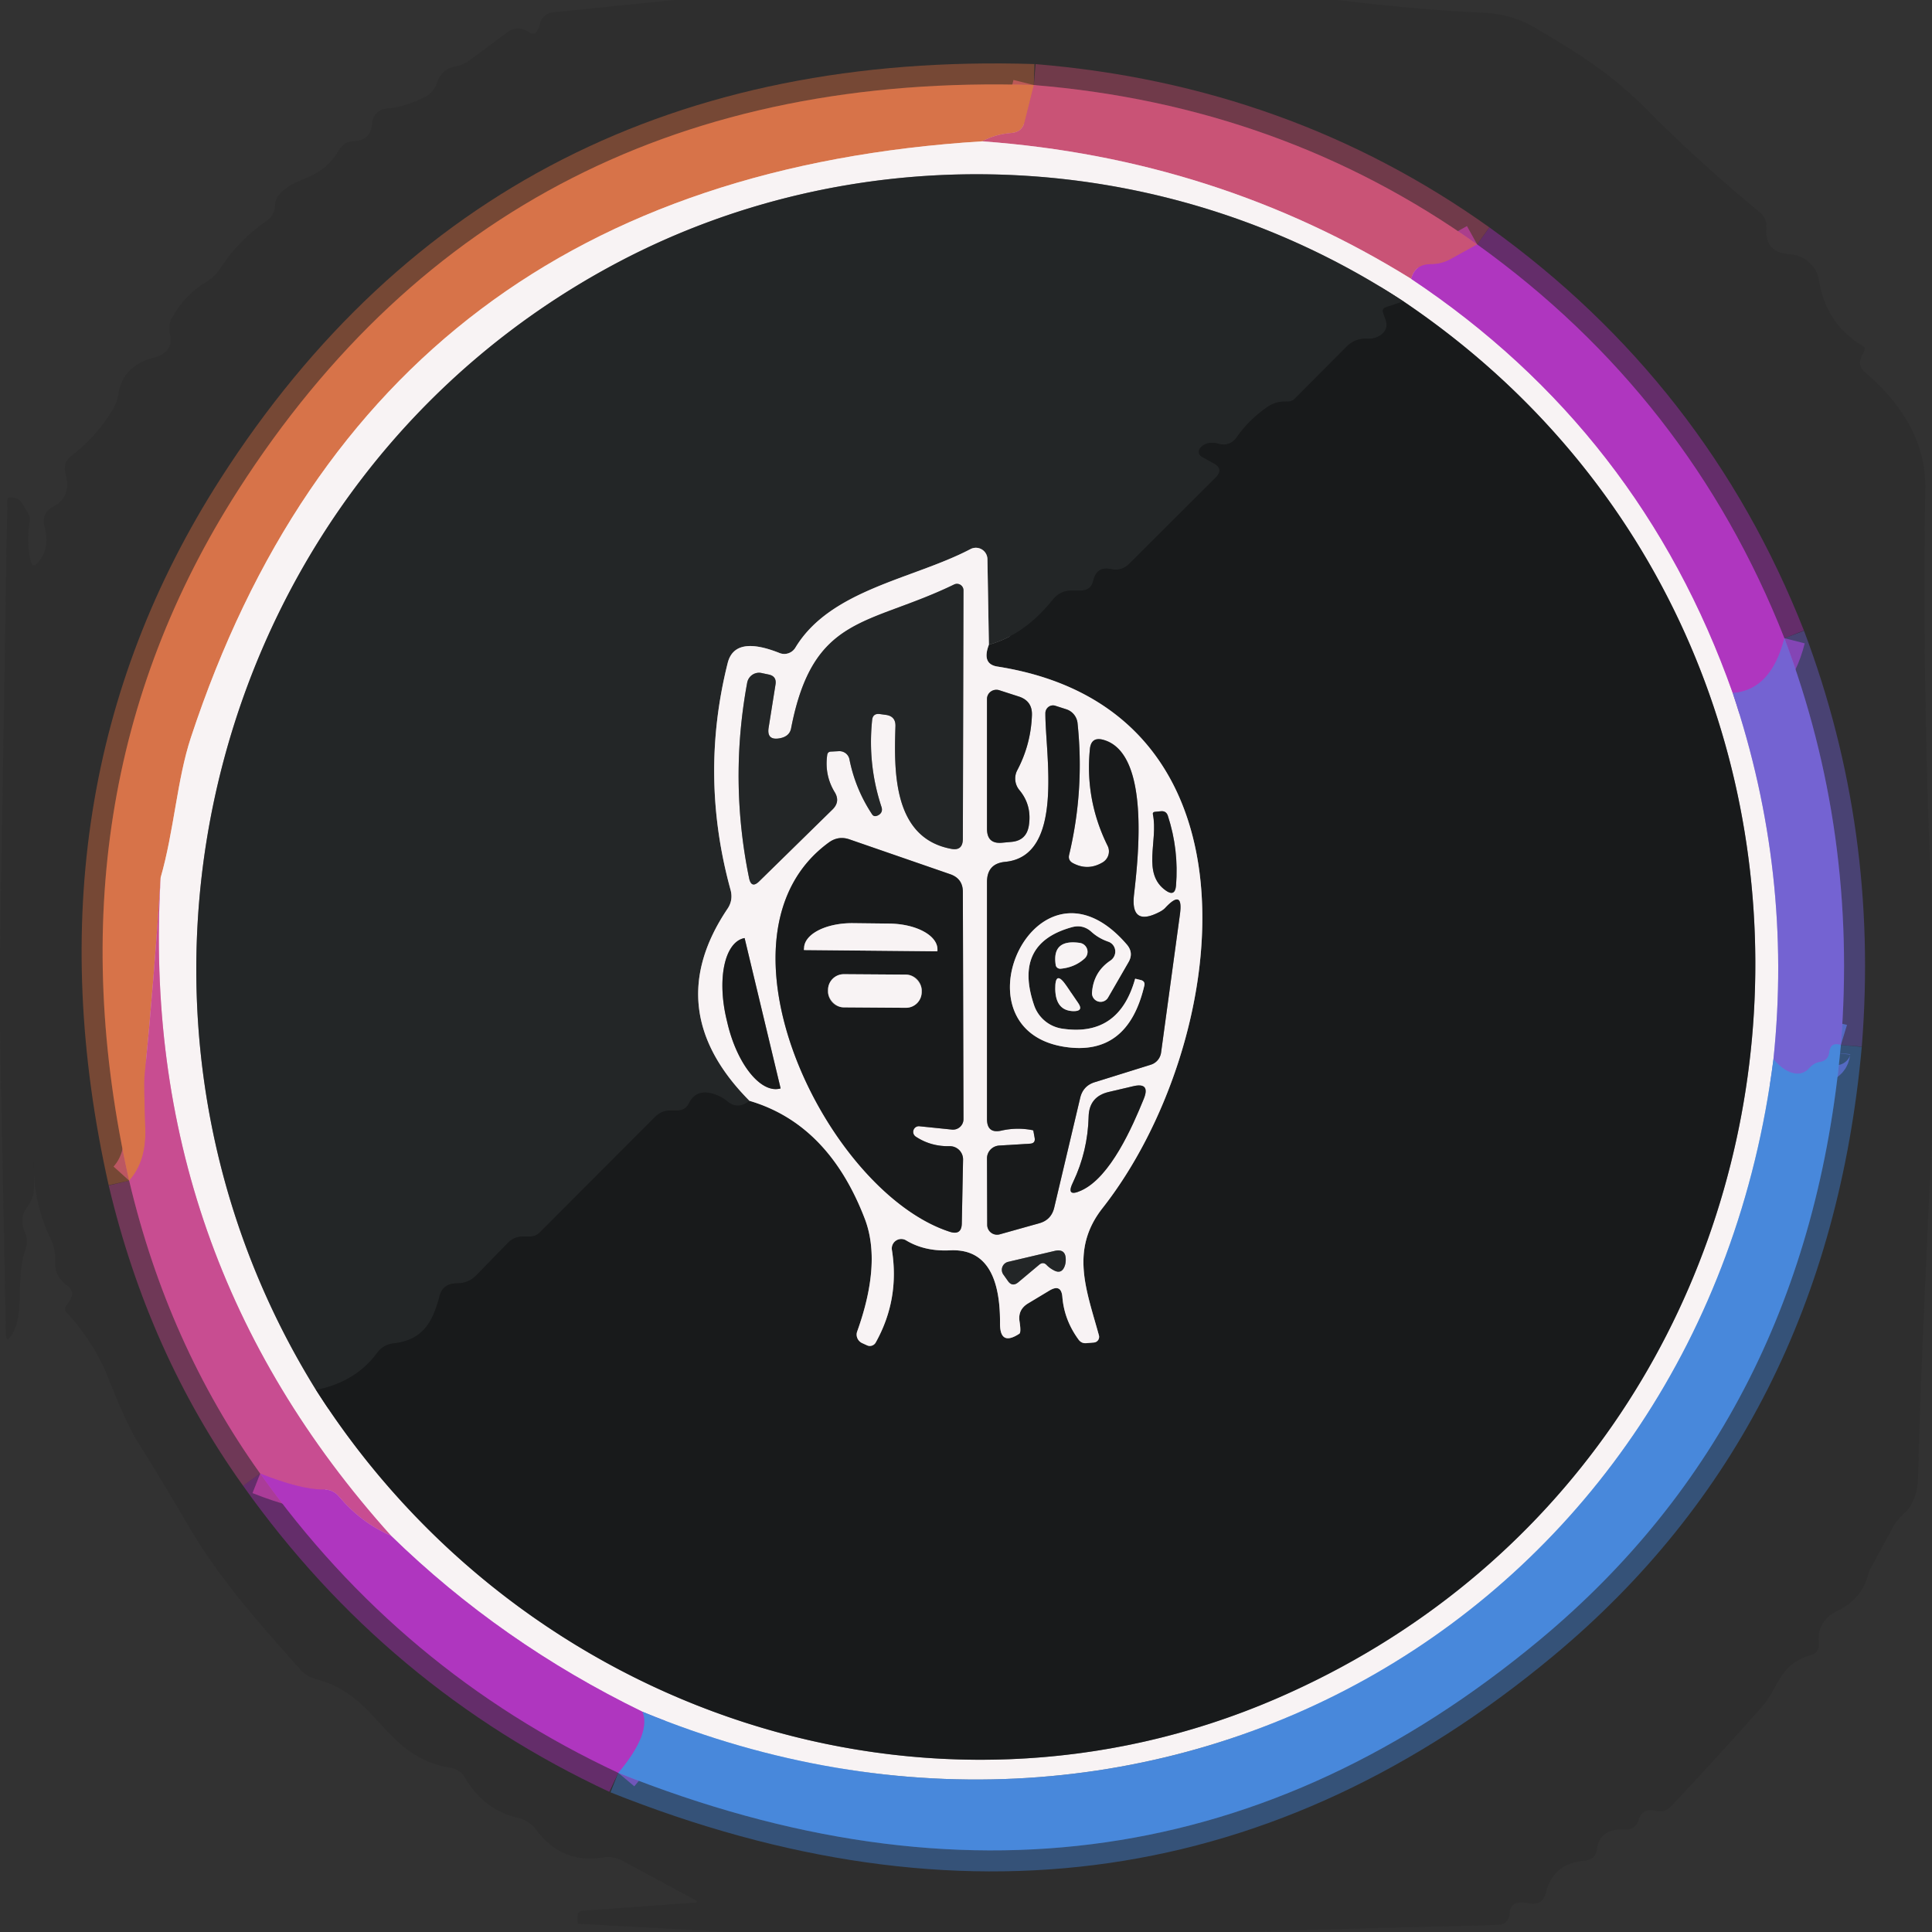 <?xml version="1.0" encoding="UTF-8" standalone="no"?>
<!DOCTYPE svg PUBLIC "-//W3C//DTD SVG 1.1//EN" "http://www.w3.org/Graphics/SVG/1.1/DTD/svg11.dtd">
<svg xmlns="http://www.w3.org/2000/svg" version="1.1" viewBox="0.00 0.00 92.00 92.00">
<rect x="0.00" y="0.00" width="92.00" height="92.00" fill="#333333" stroke="none"/>
<g stroke-width="2.00" fill="none" stroke-linecap="butt">
<path stroke="#b74785" stroke-opacity="0.549" vector-effect="non-scaling-stroke" d="
  M 6.15 56.22
  Q 7.99 64.01 12.39 70.17"
/>
<path stroke="#a032ae" stroke-opacity="0.549" vector-effect="non-scaling-stroke" d="
  M 12.39 70.17
  Q 19.07 79.58 29.44 84.42"
/>
<path stroke="#427cc8" stroke-opacity="0.549" vector-effect="non-scaling-stroke" d="
  M 29.44 84.42
  Q 53.94 94.20 73.32 78.09
  Q 86.06 67.49 87.66 49.76"
/>
<path stroke="#6a5bc0" stroke-opacity="0.549" vector-effect="non-scaling-stroke" d="
  M 87.66 49.76
  Q 88.47 39.65 84.97 30.39"
/>
<path stroke="#a032ae" stroke-opacity="0.549" vector-effect="non-scaling-stroke" d="
  M 84.97 30.39
  Q 80.44 18.89 70.34 11.64"
/>
<path stroke="#b84c6c" stroke-opacity="0.549" vector-effect="non-scaling-stroke" d="
  M 70.34 11.64
  Q 61.05 5.02 49.23 4.05"
/>
<path stroke="#c46943" stroke-opacity="0.549" vector-effect="non-scaling-stroke" d="
  M 49.23 4.05
  Q 24.21 3.26 11.34 23.34
  Q 2.03 37.87 6.15 56.22"
/>
<path stroke="#d06360" vector-effect="non-scaling-stroke" d="
  M 49.23 4.05
  L 48.79 5.81
  Q 48.67 6.29 48.17 6.33
  Q 47.39 6.39 46.77 6.73"
/>
<path stroke="#e8b39f" vector-effect="non-scaling-stroke" d="
  M 46.77 6.73
  Q 17.86 8.53 9.09 35.12
  C 8.43 37.12 8.29 39.56 7.65 41.79"
/>
<path stroke="#d0606d" vector-effect="non-scaling-stroke" d="
  M 7.65 41.79
  Q 7.35 46.53 6.88 51.28
  Q 6.85 51.66 6.92 53.75
  Q 6.97 55.31 6.15 56.22"
/>
<path stroke="#bc42a8" vector-effect="non-scaling-stroke" d="
  M 18.62 73.13
  Q 17.19 72.51 16.14 71.26
  Q 15.85 70.92 15.41 70.93
  Q 14.37 70.95 12.39 70.17"
/>
<path stroke="#d495da" vector-effect="non-scaling-stroke" d="
  M 67.20 13.28
  Q 78.11 20.55 82.51 33.00"
/>
<path stroke="#b6abe3" vector-effect="non-scaling-stroke" d="
  M 82.51 33.00
  Q 85.38 41.57 84.45 50.44"
/>
<path stroke="#a0bee8" vector-effect="non-scaling-stroke" d="
  M 84.45 50.44
  C 81.10 76.88 55.19 91.68 30.59 81.51"
/>
<path stroke="#d495da" vector-effect="non-scaling-stroke" d="
  M 30.59 81.51
  Q 23.85 78.23 18.62 73.13"
/>
<path stroke="#e0a0c3" vector-effect="non-scaling-stroke" d="
  M 18.62 73.13
  Q 6.59 59.75 7.65 41.79"
/>
<path stroke="#bc459b" vector-effect="non-scaling-stroke" d="
  M 70.34 11.64
  L 69.04 12.36
  Q 68.62 12.58 68.15 12.58
  Q 67.37 12.58 67.20 13.28"
/>
<path stroke="#e1a3b5" vector-effect="non-scaling-stroke" d="
  M 67.20 13.28
  Q 57.95 7.54 46.77 6.73"
/>
<path stroke="#5e76d7" vector-effect="non-scaling-stroke" d="
  M 87.66 49.76
  Q 87.17 49.61 87.11 50.10
  Q 87.07 50.50 86.67 50.57
  Q 86.38 50.61 86.15 50.87
  Q 85.88 51.17 85.49 51.12
  Q 84.97 51.05 84.45 50.44"
/>
<path stroke="#924dc9" vector-effect="non-scaling-stroke" d="
  M 84.97 30.39
  Q 84.34 32.87 82.51 33.00"
/>
<path stroke="#7c5fcd" vector-effect="non-scaling-stroke" d="
  M 29.44 84.42
  Q 31.01 82.55 30.59 81.51"
/>
<path stroke="#888788" vector-effect="non-scaling-stroke" d="
  M 15.05 66.19
  C 24.91 81.66 44.29 88.01 60.77 80.89
  C 88.27 69.00 91.67 31.10 66.83 14.35"
/>
<path stroke="#8e8d8e" vector-effect="non-scaling-stroke" d="
  M 66.83 14.35
  C 55.36 6.82 40.79 6.42 29.28 12.57
  C 10.02 22.86 3.55 47.66 15.05 66.19"
/>
<path stroke="#1e2021" vector-effect="non-scaling-stroke" d="
  M 66.83 14.35
  L 66.00 14.63
  Q 65.79 14.70 65.87 14.91
  L 65.98 15.23
  Q 66.13 15.65 65.79 15.92
  Q 65.50 16.15 65.11 16.13
  Q 64.53 16.10 64.12 16.51
  L 61.67 18.97
  Q 61.52 19.13 61.30 19.12
  Q 61.15 19.12 61.01 19.13
  Q 60.62 19.18 60.31 19.41
  Q 59.46 20.01 58.90 20.81
  Q 58.57 21.28 58.02 21.13
  Q 57.45 20.98 57.15 21.34
  A 0.27 0.27 0.0 0 0 57.23 21.75
  L 57.79 22.06
  Q 58.29 22.33 57.89 22.74
  L 53.78 26.84
  Q 53.41 27.21 52.90 27.10
  Q 52.23 26.95 52.06 27.65
  Q 51.95 28.12 51.47 28.12
  L 51.04 28.12
  Q 50.48 28.12 50.13 28.56
  Q 48.79 30.23 47.09 30.70"
/>
<path stroke="#8e8d8e" vector-effect="non-scaling-stroke" d="
  M 47.09 30.70
  L 47.02 26.63
  A 0.55 0.55 0.0 0 0 46.21 26.15
  C 43.48 27.58 39.54 28.07 37.87 30.85
  A 0.62 0.61 -63.4 0 1 37.13 31.10
  Q 34.98 30.24 34.65 31.58
  Q 33.30 36.97 34.79 42.38
  Q 34.92 42.87 34.64 43.28
  Q 31.40 48.10 35.69 52.42"
/>
<path stroke="#1e2021" vector-effect="non-scaling-stroke" d="
  M 35.69 52.42
  Q 35.14 52.86 34.64 52.45
  Q 34.28 52.15 33.81 52.05
  Q 33.13 51.91 32.81 52.53
  Q 32.64 52.88 32.25 52.88
  L 31.93 52.88
  Q 31.50 52.88 31.19 53.19
  L 25.69 58.70
  Q 25.50 58.88 25.24 58.88
  L 24.91 58.88
  Q 24.48 58.88 24.18 59.19
  L 22.69 60.72
  Q 22.31 61.11 21.77 61.11
  Q 21.10 61.11 20.94 61.69
  C 20.61 62.94 20.16 63.81 18.74 63.97
  Q 18.25 64.03 17.96 64.42
  Q 16.94 65.81 15.05 66.19"
/>
<path stroke="#888788" vector-effect="non-scaling-stroke" d="
  M 35.69 52.42
  Q 39.46 53.53 41.19 58.06
  Q 41.98 60.16 40.82 63.40
  A 0.45 0.44 23.7 0 0 41.04 63.95
  L 41.28 64.06
  A 0.32 0.32 0.0 0 0 41.70 63.93
  Q 42.85 61.87 42.47 59.51
  A 0.45 0.45 0.0 0 1 43.14 59.06
  Q 44.03 59.60 45.24 59.54
  Q 47.64 59.42 47.62 63.01
  Q 47.61 64.12 48.54 63.51
  Q 48.63 63.45 48.55 62.93
  Q 48.46 62.37 48.95 62.07
  L 49.98 61.45
  Q 50.54 61.12 50.59 61.77
  Q 50.68 62.86 51.36 63.79
  Q 51.50 63.98 51.73 63.96
  L 52.08 63.93
  A 0.27 0.27 0.0 0 0 52.33 63.59
  C 51.74 61.44 50.94 59.52 52.50 57.53
  C 58.49 49.91 60.76 33.82 47.49 31.74
  Q 46.74 31.62 47.09 30.70"
/>
<path stroke="#8e8d8e" vector-effect="non-scaling-stroke" d="
  M 42.64 34.59
  C 42.57 36.75 42.53 39.90 45.29 40.42
  Q 45.84 40.53 45.85 39.96
  L 45.88 28.11
  A 0.31 0.31 0.0 0 0 45.44 27.83
  C 41.34 29.82 38.72 29.25 37.67 34.69
  Q 37.59 35.08 37.11 35.16
  Q 36.51 35.26 36.60 34.66
  L 36.93 32.59
  Q 36.99 32.20 36.60 32.12
  L 36.27 32.05
  A 0.58 0.57 -78.4 0 0 35.58 32.51
  Q 34.72 37.17 35.67 41.81
  Q 35.78 42.34 36.16 41.96
  L 39.64 38.55
  Q 40.03 38.17 39.74 37.71
  Q 39.26 36.91 39.39 35.96
  Q 39.41 35.79 39.58 35.79
  L 39.95 35.77
  A 0.49 0.48 -6.9 0 1 40.45 36.16
  Q 40.73 37.57 41.53 38.78
  Q 41.63 38.93 41.84 38.81
  Q 42.05 38.68 41.98 38.44
  Q 41.31 36.42 41.53 34.29
  Q 41.56 33.97 41.88 34.00
  L 42.17 34.04
  Q 42.66 34.10 42.64 34.59"
/>
<path stroke="#888788" vector-effect="non-scaling-stroke" d="
  M 48.44 36.68
  Q 49.09 35.45 49.14 34.05
  Q 49.16 33.38 48.52 33.17
  L 47.59 32.87
  A 0.45 0.44 9.4 0 0 47.00 33.29
  L 47.00 39.47
  Q 47.00 40.20 47.72 40.13
  L 48.16 40.09
  Q 48.87 40.03 48.99 39.33
  Q 49.15 38.35 48.54 37.62
  A 0.86 0.85 39.2 0 1 48.44 36.68"
/>
<path stroke="#888788" vector-effect="non-scaling-stroke" d="
  M 49.27 54.19
  Q 49.31 54.44 49.06 54.46
  L 47.58 54.55
  A 0.62 0.61 -2.5 0 0 47.00 55.17
  L 47.01 58.33
  A 0.47 0.47 0.0 0 0 47.60 58.78
  L 49.49 58.25
  Q 50.06 58.09 50.20 57.51
  L 51.44 52.27
  Q 51.58 51.70 52.14 51.53
  L 54.80 50.70
  A 0.71 0.70 85.5 0 0 55.29 50.12
  L 56.19 43.52
  Q 56.35 42.31 55.49 43.23
  Q 55.39 43.34 55.19 43.44
  Q 53.83 44.13 54.00 42.61
  C 54.20 40.85 54.78 35.85 52.54 35.23
  Q 51.96 35.07 51.90 35.67
  Q 51.66 38.08 52.74 40.27
  A 0.61 0.60 -28.6 0 1 52.50 41.07
  Q 51.80 41.48 51.09 41.10
  Q 50.85 40.97 50.91 40.71
  Q 51.65 37.61 51.31 34.42
  A 0.78 0.78 0.0 0 0 50.79 33.78
  L 50.26 33.61
  A 0.37 0.36 -80.9 0 0 49.78 33.96
  C 49.77 35.91 50.71 40.76 47.87 41.04
  Q 47.00 41.12 47.00 42.00
  L 47.00 53.29
  Q 47.00 53.99 47.68 53.84
  Q 48.43 53.67 49.18 53.82
  Q 49.21 53.83 49.21 53.86
  L 49.27 54.19"
/>
<path stroke="#888788" vector-effect="non-scaling-stroke" d="
  M 54.90 38.78
  C 55.16 40.05 54.36 41.60 55.52 42.41
  Q 55.95 42.71 56.00 42.18
  Q 56.14 40.46 55.61 38.84
  Q 55.53 38.61 55.29 38.63
  L 54.98 38.66
  Q 54.88 38.68 54.90 38.78"
/>
<path stroke="#888788" vector-effect="non-scaling-stroke" d="
  M 43.77 53.63
  L 45.33 53.79
  A 0.50 0.50 0.0 0 0 45.88 53.29
  L 45.85 42.47
  Q 45.85 41.84 45.25 41.63
  L 40.45 39.97
  Q 39.93 39.79 39.48 40.11
  C 33.40 44.52 39.36 56.77 45.24 58.66
  Q 45.79 58.83 45.80 58.26
  L 45.86 55.23
  A 0.63 0.63 0.0 0 0 45.22 54.58
  Q 44.32 54.60 43.60 54.12
  A 0.27 0.27 0.0 0 1 43.77 53.63"
/>
<path stroke="#888788" vector-effect="non-scaling-stroke" d="
  M 37.17 51.82
  L 35.46 44.68
  A 0.01 0.01 0.0 0 0 35.45 44.67
  L 35.41 44.68
  A 3.57 1.69 76.5 0 0 34.60 48.55
  L 34.65 48.76
  A 3.57 1.69 76.5 0 0 37.13 51.84
  L 37.17 51.83
  A 0.01 0.01 0.0 0 0 37.17 51.82"
/>
<path stroke="#888788" vector-effect="non-scaling-stroke" d="
  M 51.49 56.69
  C 52.88 56.06 53.93 53.64 54.46 52.34
  Q 54.80 51.52 53.94 51.73
  L 52.79 52.00
  Q 51.87 52.22 51.84 53.16
  Q 51.80 54.82 51.10 56.29
  Q 50.73 57.04 51.49 56.69"
/>
<path stroke="#8e8d8e" vector-effect="non-scaling-stroke" d="
  M 49.85 60.25
  Q 49.99 60.39 50.18 60.49
  Q 50.55 60.69 50.70 60.29
  Q 50.75 60.15 50.75 60.00
  Q 50.76 59.44 50.21 59.57
  L 48.00 60.09
  A 0.39 0.39 0.0 0 0 47.77 60.68
  L 47.99 60.99
  Q 48.20 61.30 48.49 61.06
  L 49.48 60.23
  Q 49.68 60.06 49.85 60.25"
/>
<path stroke="#888788" vector-effect="non-scaling-stroke" d="
  M 52.88 45.74
  Q 52.06 46.29 52.00 47.29
  A 0.41 0.41 0.0 0 0 52.76 47.51
  L 53.73 45.83
  Q 54.00 45.38 53.66 44.98
  C 49.38 40.00 45.25 49.01 50.70 49.85
  Q 53.70 50.31 54.49 46.94
  Q 54.54 46.73 54.33 46.67
  L 54.08 46.61
  Q 54.06 46.60 54.05 46.62
  Q 53.27 49.40 50.56 48.98
  A 1.67 1.67 0.0 0 1 49.24 47.86
  Q 48.24 44.92 51.05 44.15
  Q 51.57 44.01 51.97 44.37
  Q 52.31 44.68 52.77 44.84
  A 0.51 0.50 -52.2 0 1 52.88 45.74"
/>
<path stroke="#888788" vector-effect="non-scaling-stroke" d="
  M 50.50 46.13
  Q 51.17 46.07 51.64 45.65
  A 0.43 0.43 0.0 0 0 51.42 44.90
  Q 50.09 44.71 50.27 45.94
  A 0.22 0.21 -4.2 0 0 50.50 46.13"
/>
<path stroke="#888788" vector-effect="non-scaling-stroke" d="
  M 51.34 47.76
  L 50.78 46.94
  Q 50.24 46.15 50.25 47.10
  Q 50.27 48.14 51.13 48.15
  Q 51.61 48.15 51.34 47.76"
/>
<path stroke="#888788" vector-effect="non-scaling-stroke" d="
  M 38.30 45.24
  L 44.62 45.30
  A 0.02 0.02 0.0 0 0 44.64 45.28
  L 44.64 45.21
  A 2.31 1.21 0.5 0 0 42.35 43.98
  L 40.61 43.96
  A 2.31 1.21 0.5 0 0 38.29 45.15
  L 38.28 45.22
  A 0.02 0.02 0.0 0 0 38.30 45.24"
/>
<path stroke="#888788" vector-effect="non-scaling-stroke" d="
  M 43.89 47.166
  A 0.75 0.75 0.0 0 0 43.145 46.41
  L 40.186 46.39
  A 0.75 0.75 0.0 0 0 39.43 47.134
  L 39.43 47.214
  A 0.75 0.75 0.0 0 0 40.175 47.97
  L 43.134 47.99
  A 0.75 0.75 0.0 0 0 43.89 47.246
  L 43.89 47.166"
/>
</g>
<path fill="#020202" fill-opacity="0.031" d="
  M 0.00 0.00
  L 32.14 0.00
  L 26.32 0.59
  A 0.69 0.69 0.0 0 0 25.72 1.12
  Q 25.55 1.79 25.19 1.54
  Q 24.65 1.17 24.13 1.56
  L 22.38 2.86
  Q 22.07 3.10 21.68 3.17
  Q 21.03 3.28 20.80 3.96
  Q 20.66 4.39 20.25 4.61
  Q 19.35 5.08 18.37 5.18
  A 0.72 0.72 0.0 0 0 17.72 5.86
  Q 17.68 6.69 16.82 6.73
  A 0.78 0.78 0.0 0 0 16.16 7.12
  C 15.26 8.67 14.09 8.35 13.30 9.26
  Q 13.11 9.48 13.10 9.77
  Q 13.09 10.26 12.68 10.53
  Q 11.36 11.44 10.49 12.78
  Q 10.22 13.19 9.80 13.44
  Q 8.80 14.05 8.21 15.10
  Q 8.00 15.46 8.09 15.87
  Q 8.30 16.78 7.33 17.03
  Q 5.84 17.42 5.64 18.76
  Q 5.58 19.18 5.35 19.54
  Q 4.57 20.81 3.41 21.70
  Q 2.98 22.03 3.12 22.55
  Q 3.44 23.68 2.49 24.15
  A 0.76 0.75 68.7 0 0 2.11 25.03
  Q 2.42 26.10 1.80 26.80
  Q 1.55 27.08 1.46 26.71
  Q 1.24 25.74 1.43 24.75
  Q 1.46 24.60 1.06 23.98
  Q 0.86 23.67 0.46 23.69
  Q 0.35 23.69 0.35 23.80
  L 0.00 45.39
  L 0.00 0.00
  Z"
/>
<path fill="#060606" fill-opacity="0.098" d="
  M 32.14 0.00
  L 63.71 0.00
  Q 67.18 0.44 70.67 0.61
  Q 72.02 0.68 73.11 1.33
  C 75.10 2.51 76.64 3.44 78.36 5.16
  Q 80.95 7.77 83.80 10.11
  Q 84.15 10.40 84.11 10.85
  Q 84.03 12.04 85.24 12.11
  A 1.50 1.48 87.1 0 1 86.62 13.37
  Q 86.97 15.46 88.71 16.48
  Q 88.85 16.56 88.77 16.71
  Q 88.70 16.86 88.63 17.01
  Q 88.46 17.42 88.80 17.72
  Q 91.72 20.21 91.68 23.25
  Q 91.53 33.26 92.00 43.26
  L 92.00 54.11
  Q 91.43 65.91 91.34 70.25
  Q 91.32 71.50 90.65 72.09
  Q 90.32 72.38 90.11 72.78
  L 89.02 74.79
  A 0.65 0.28 86.5 0 0 88.97 74.93
  Q 88.69 76.12 87.51 76.70
  Q 86.51 77.18 86.61 78.23
  Q 86.66 78.69 86.21 78.82
  C 84.73 79.24 84.65 80.43 83.94 81.23
  Q 81.80 83.65 79.58 86.01
  Q 79.28 86.33 78.86 86.23
  Q 78.20 86.08 78.04 86.64
  Q 77.89 87.15 77.36 87.12
  Q 76.18 87.06 76.05 88.04
  Q 75.99 88.55 75.47 88.60
  Q 73.96 88.73 73.62 90.11
  Q 73.46 90.76 72.80 90.63
  Q 71.89 90.45 71.88 91.15
  A 0.52 0.52 0.0 0 1 71.37 91.66
  L 58.36 92.00
  L 34.77 92.00
  L 27.59 91.61
  Q 27.50 91.61 27.50 91.52
  Q 27.50 91.38 27.50 91.24
  A 0.25 0.25 0.0 0 1 27.73 90.99
  L 33.02 90.61
  Q 33.33 90.59 33.06 90.45
  L 29.63 88.60
  Q 29.19 88.37 28.70 88.45
  Q 26.75 88.77 25.52 87.12
  Q 25.20 86.69 24.69 86.57
  Q 23.04 86.19 22.15 84.66
  Q 21.91 84.26 21.45 84.18
  C 18.24 83.64 18.08 80.75 15.06 79.96
  Q 14.60 79.84 14.28 79.48
  C 12.31 77.25 10.47 75.23 8.94 72.60
  Q 7.78 70.61 6.57 68.68
  Q 6.04 67.85 5.17 65.65
  Q 4.48 63.91 3.15 62.47
  Q 3.05 62.35 3.13 62.22
  L 3.32 61.93
  Q 3.60 61.51 3.19 61.21
  Q 2.58 60.76 2.62 60.03
  Q 2.65 59.49 2.42 59.01
  Q 1.54 57.17 1.61 55.17
  Q 1.62 54.95 1.62 55.17
  L 1.62 56.52
  Q 1.62 57.05 1.30 57.47
  Q 0.90 57.99 1.18 58.67
  Q 1.36 59.10 1.20 59.54
  C 0.73 60.83 1.20 62.62 0.55 63.58
  Q 0.29 63.98 0.28 63.50
  L 0.00 48.99
  L 0.00 45.39
  L 0.35 23.80
  Q 0.35 23.69 0.46 23.69
  Q 0.86 23.67 1.06 23.98
  Q 1.46 24.60 1.43 24.75
  Q 1.24 25.74 1.46 26.71
  Q 1.55 27.08 1.80 26.80
  Q 2.42 26.10 2.11 25.03
  A 0.76 0.75 68.7 0 1 2.49 24.15
  Q 3.44 23.68 3.12 22.55
  Q 2.98 22.03 3.41 21.70
  Q 4.57 20.81 5.35 19.54
  Q 5.58 19.18 5.64 18.76
  Q 5.84 17.42 7.33 17.03
  Q 8.30 16.78 8.09 15.87
  Q 8.00 15.46 8.21 15.10
  Q 8.80 14.05 9.80 13.44
  Q 10.22 13.19 10.49 12.78
  Q 11.36 11.44 12.68 10.53
  Q 13.09 10.26 13.10 9.77
  Q 13.11 9.48 13.30 9.26
  C 14.09 8.35 15.26 8.67 16.16 7.12
  A 0.78 0.78 0.0 0 1 16.82 6.73
  Q 17.68 6.69 17.72 5.86
  A 0.72 0.72 0.0 0 1 18.37 5.18
  Q 19.35 5.08 20.25 4.61
  Q 20.66 4.39 20.80 3.96
  Q 21.03 3.28 21.68 3.17
  Q 22.07 3.10 22.38 2.86
  L 24.13 1.56
  Q 24.65 1.17 25.19 1.54
  Q 25.55 1.79 25.72 1.12
  A 0.69 0.69 0.0 0 1 26.32 0.59
  L 32.14 0.00
  Z
  M 6.15 56.22
  Q 7.99 64.01 12.39 70.17
  Q 19.07 79.58 29.44 84.42
  Q 53.94 94.20 73.32 78.09
  Q 86.06 67.49 87.66 49.76
  Q 88.47 39.65 84.97 30.39
  Q 80.44 18.89 70.34 11.64
  Q 61.05 5.02 49.23 4.05
  Q 24.21 3.26 11.34 23.34
  Q 2.03 37.87 6.15 56.22
  Z"
/>
<path fill="#020202" fill-opacity="0.031" d="
  M 63.71 0.00
  L 92.00 0.00
  L 92.00 43.26
  Q 91.53 33.26 91.68 23.25
  Q 91.72 20.21 88.80 17.72
  Q 88.46 17.42 88.63 17.01
  Q 88.70 16.86 88.77 16.71
  Q 88.85 16.56 88.71 16.48
  Q 86.97 15.46 86.62 13.37
  A 1.50 1.48 87.1 0 0 85.24 12.11
  Q 84.03 12.04 84.11 10.85
  Q 84.15 10.40 83.80 10.11
  Q 80.95 7.77 78.36 5.16
  C 76.64 3.44 75.10 2.51 73.11 1.33
  Q 72.02 0.68 70.67 0.61
  Q 67.18 0.44 63.71 0.00
  Z"
/>
<path fill="#d77349" d="
  M 49.23 4.05
  L 48.79 5.81
  Q 48.67 6.29 48.17 6.33
  Q 47.39 6.39 46.77 6.73
  Q 17.86 8.53 9.09 35.12
  C 8.43 37.12 8.29 39.56 7.65 41.79
  Q 7.35 46.53 6.88 51.28
  Q 6.85 51.66 6.92 53.75
  Q 6.97 55.31 6.15 56.22
  Q 2.03 37.87 11.34 23.34
  Q 24.21 3.26 49.23 4.05
  Z"
/>
<path fill="#c95376" d="
  M 49.23 4.05
  Q 61.05 5.02 70.34 11.64
  L 69.04 12.36
  Q 68.62 12.58 68.15 12.58
  Q 67.37 12.58 67.20 13.28
  Q 57.95 7.54 46.77 6.73
  Q 47.39 6.39 48.17 6.33
  Q 48.67 6.29 48.79 5.81
  L 49.23 4.05
  Z"
/>
<path fill="#f8f3f4" d="
  M 46.77 6.73
  Q 57.95 7.54 67.20 13.28
  Q 78.11 20.55 82.51 33.00
  Q 85.38 41.57 84.45 50.44
  C 81.10 76.88 55.19 91.68 30.59 81.51
  Q 23.85 78.23 18.62 73.13
  Q 6.59 59.75 7.65 41.79
  C 8.29 39.56 8.43 37.12 9.09 35.12
  Q 17.86 8.53 46.77 6.73
  Z
  M 15.05 66.19
  C 24.91 81.66 44.29 88.01 60.77 80.89
  C 88.27 69.00 91.67 31.10 66.83 14.35
  C 55.36 6.82 40.79 6.42 29.28 12.57
  C 10.02 22.86 3.55 47.66 15.05 66.19
  Z"
/>
<path fill="#232627" d="
  M 66.83 14.35
  L 66.00 14.63
  Q 65.79 14.70 65.87 14.91
  L 65.98 15.23
  Q 66.13 15.65 65.79 15.92
  Q 65.50 16.15 65.11 16.13
  Q 64.53 16.10 64.12 16.51
  L 61.67 18.97
  Q 61.52 19.13 61.30 19.12
  Q 61.15 19.12 61.01 19.13
  Q 60.62 19.18 60.31 19.41
  Q 59.46 20.01 58.90 20.81
  Q 58.57 21.28 58.02 21.13
  Q 57.45 20.98 57.15 21.34
  A 0.27 0.27 0.0 0 0 57.23 21.75
  L 57.79 22.06
  Q 58.29 22.33 57.89 22.74
  L 53.78 26.84
  Q 53.41 27.21 52.90 27.10
  Q 52.23 26.95 52.06 27.65
  Q 51.95 28.12 51.47 28.12
  L 51.04 28.12
  Q 50.48 28.12 50.13 28.56
  Q 48.79 30.23 47.09 30.70
  L 47.02 26.63
  A 0.55 0.55 0.0 0 0 46.21 26.15
  C 43.48 27.58 39.54 28.07 37.87 30.85
  A 0.62 0.61 -63.4 0 1 37.13 31.10
  Q 34.98 30.24 34.65 31.58
  Q 33.30 36.97 34.79 42.38
  Q 34.92 42.87 34.64 43.28
  Q 31.40 48.10 35.69 52.42
  Q 35.14 52.86 34.64 52.45
  Q 34.28 52.15 33.81 52.05
  Q 33.13 51.91 32.81 52.53
  Q 32.64 52.88 32.25 52.88
  L 31.93 52.88
  Q 31.50 52.88 31.19 53.19
  L 25.69 58.70
  Q 25.50 58.88 25.24 58.88
  L 24.91 58.88
  Q 24.48 58.88 24.18 59.19
  L 22.69 60.72
  Q 22.31 61.11 21.77 61.11
  Q 21.10 61.11 20.94 61.69
  C 20.61 62.94 20.16 63.81 18.74 63.97
  Q 18.25 64.03 17.96 64.42
  Q 16.94 65.81 15.05 66.19
  C 3.55 47.66 10.02 22.86 29.28 12.57
  C 40.79 6.42 55.36 6.82 66.83 14.35
  Z"
/>
<path fill="#af36bf" d="
  M 70.34 11.64
  Q 80.44 18.89 84.97 30.39
  Q 84.34 32.87 82.51 33.00
  Q 78.11 20.55 67.20 13.28
  Q 67.37 12.58 68.15 12.58
  Q 68.62 12.58 69.04 12.36
  L 70.34 11.64
  Z"
/>
<path fill="#181a1b" d="
  M 66.83 14.35
  C 91.67 31.10 88.27 69.00 60.77 80.89
  C 44.29 88.01 24.91 81.66 15.05 66.19
  Q 16.94 65.81 17.96 64.42
  Q 18.25 64.03 18.74 63.97
  C 20.16 63.81 20.61 62.94 20.94 61.69
  Q 21.10 61.11 21.77 61.11
  Q 22.31 61.11 22.69 60.72
  L 24.18 59.19
  Q 24.48 58.88 24.91 58.88
  L 25.24 58.88
  Q 25.50 58.88 25.69 58.70
  L 31.19 53.19
  Q 31.50 52.88 31.93 52.88
  L 32.25 52.88
  Q 32.64 52.88 32.81 52.53
  Q 33.13 51.91 33.81 52.05
  Q 34.28 52.15 34.64 52.45
  Q 35.14 52.86 35.69 52.42
  Q 39.46 53.53 41.19 58.06
  Q 41.98 60.16 40.82 63.40
  A 0.45 0.44 23.7 0 0 41.04 63.95
  L 41.28 64.06
  A 0.32 0.32 0.0 0 0 41.70 63.93
  Q 42.85 61.87 42.47 59.51
  A 0.45 0.45 0.0 0 1 43.14 59.06
  Q 44.03 59.60 45.24 59.54
  Q 47.64 59.42 47.62 63.01
  Q 47.61 64.12 48.54 63.51
  Q 48.63 63.45 48.55 62.93
  Q 48.46 62.37 48.95 62.07
  L 49.98 61.45
  Q 50.54 61.12 50.59 61.77
  Q 50.68 62.86 51.36 63.79
  Q 51.50 63.98 51.73 63.96
  L 52.08 63.93
  A 0.27 0.27 0.0 0 0 52.33 63.59
  C 51.74 61.44 50.94 59.52 52.50 57.53
  C 58.49 49.91 60.76 33.82 47.49 31.74
  Q 46.74 31.62 47.09 30.70
  Q 48.79 30.23 50.13 28.56
  Q 50.48 28.12 51.04 28.12
  L 51.47 28.12
  Q 51.95 28.12 52.06 27.65
  Q 52.23 26.95 52.90 27.10
  Q 53.41 27.21 53.78 26.84
  L 57.89 22.74
  Q 58.29 22.33 57.79 22.06
  L 57.23 21.75
  A 0.27 0.27 0.0 0 1 57.15 21.34
  Q 57.45 20.98 58.02 21.13
  Q 58.57 21.28 58.90 20.81
  Q 59.46 20.01 60.31 19.41
  Q 60.62 19.18 61.01 19.13
  Q 61.15 19.12 61.30 19.12
  Q 61.52 19.13 61.67 18.97
  L 64.12 16.51
  Q 64.53 16.10 65.11 16.13
  Q 65.50 16.15 65.79 15.92
  Q 66.13 15.65 65.98 15.23
  L 65.87 14.91
  Q 65.79 14.70 66.00 14.63
  L 66.83 14.35
  Z"
/>
<path fill="#f8f3f4" d="
  M 47.09 30.70
  Q 46.74 31.62 47.49 31.74
  C 60.76 33.82 58.49 49.91 52.50 57.53
  C 50.94 59.52 51.74 61.44 52.33 63.59
  A 0.27 0.27 0.0 0 1 52.08 63.93
  L 51.73 63.96
  Q 51.50 63.98 51.36 63.79
  Q 50.68 62.86 50.59 61.77
  Q 50.54 61.12 49.98 61.45
  L 48.95 62.07
  Q 48.46 62.37 48.55 62.93
  Q 48.63 63.45 48.54 63.51
  Q 47.61 64.12 47.62 63.01
  Q 47.64 59.42 45.24 59.54
  Q 44.03 59.60 43.14 59.06
  A 0.45 0.45 0.0 0 0 42.47 59.51
  Q 42.85 61.87 41.70 63.93
  A 0.32 0.32 0.0 0 1 41.28 64.06
  L 41.04 63.95
  A 0.45 0.44 23.7 0 1 40.82 63.40
  Q 41.98 60.16 41.19 58.06
  Q 39.46 53.53 35.69 52.42
  Q 31.40 48.10 34.64 43.28
  Q 34.92 42.87 34.79 42.38
  Q 33.30 36.97 34.65 31.58
  Q 34.98 30.24 37.13 31.10
  A 0.62 0.61 -63.4 0 0 37.87 30.85
  C 39.54 28.07 43.48 27.58 46.21 26.15
  A 0.55 0.55 0.0 0 1 47.02 26.63
  L 47.09 30.70
  Z
  M 42.64 34.59
  C 42.57 36.75 42.53 39.90 45.29 40.42
  Q 45.84 40.53 45.85 39.96
  L 45.88 28.11
  A 0.31 0.31 0.0 0 0 45.44 27.83
  C 41.34 29.82 38.72 29.25 37.67 34.69
  Q 37.59 35.08 37.11 35.16
  Q 36.51 35.26 36.60 34.66
  L 36.93 32.59
  Q 36.99 32.20 36.60 32.12
  L 36.27 32.05
  A 0.58 0.57 -78.4 0 0 35.58 32.51
  Q 34.72 37.17 35.67 41.81
  Q 35.78 42.34 36.16 41.96
  L 39.64 38.55
  Q 40.03 38.17 39.74 37.71
  Q 39.26 36.91 39.39 35.96
  Q 39.41 35.79 39.58 35.79
  L 39.95 35.77
  A 0.49 0.48 -6.9 0 1 40.45 36.16
  Q 40.73 37.57 41.53 38.78
  Q 41.63 38.93 41.84 38.81
  Q 42.05 38.68 41.98 38.44
  Q 41.31 36.42 41.53 34.29
  Q 41.56 33.97 41.88 34.00
  L 42.17 34.04
  Q 42.66 34.10 42.64 34.59
  Z
  M 48.44 36.68
  Q 49.09 35.45 49.14 34.05
  Q 49.16 33.38 48.52 33.17
  L 47.59 32.87
  A 0.45 0.44 9.4 0 0 47.00 33.29
  L 47.00 39.47
  Q 47.00 40.20 47.72 40.13
  L 48.16 40.09
  Q 48.87 40.03 48.99 39.33
  Q 49.15 38.35 48.54 37.62
  A 0.86 0.85 39.2 0 1 48.44 36.68
  Z
  M 49.27 54.19
  Q 49.31 54.44 49.06 54.46
  L 47.58 54.55
  A 0.62 0.61 -2.5 0 0 47.00 55.17
  L 47.01 58.33
  A 0.47 0.47 0.0 0 0 47.60 58.78
  L 49.49 58.25
  Q 50.06 58.09 50.20 57.51
  L 51.44 52.27
  Q 51.58 51.70 52.14 51.53
  L 54.80 50.70
  A 0.71 0.70 85.5 0 0 55.29 50.12
  L 56.19 43.52
  Q 56.35 42.31 55.49 43.23
  Q 55.39 43.34 55.19 43.44
  Q 53.83 44.13 54.00 42.61
  C 54.20 40.85 54.78 35.85 52.54 35.23
  Q 51.96 35.07 51.90 35.67
  Q 51.66 38.08 52.74 40.27
  A 0.61 0.60 -28.6 0 1 52.50 41.07
  Q 51.80 41.48 51.09 41.10
  Q 50.85 40.97 50.91 40.71
  Q 51.65 37.61 51.31 34.42
  A 0.78 0.78 0.0 0 0 50.79 33.78
  L 50.26 33.61
  A 0.37 0.36 -80.9 0 0 49.78 33.96
  C 49.77 35.91 50.71 40.76 47.87 41.04
  Q 47.00 41.12 47.00 42.00
  L 47.00 53.29
  Q 47.00 53.99 47.68 53.84
  Q 48.43 53.67 49.18 53.82
  Q 49.21 53.83 49.21 53.86
  L 49.27 54.19
  Z
  M 54.90 38.78
  C 55.16 40.05 54.36 41.60 55.52 42.41
  Q 55.95 42.71 56.00 42.18
  Q 56.14 40.46 55.61 38.84
  Q 55.53 38.61 55.29 38.63
  L 54.98 38.66
  Q 54.88 38.68 54.90 38.78
  Z
  M 43.77 53.63
  L 45.33 53.79
  A 0.50 0.50 0.0 0 0 45.88 53.29
  L 45.85 42.47
  Q 45.85 41.84 45.25 41.63
  L 40.45 39.97
  Q 39.93 39.79 39.48 40.11
  C 33.40 44.52 39.36 56.77 45.24 58.66
  Q 45.79 58.83 45.80 58.26
  L 45.86 55.23
  A 0.63 0.63 0.0 0 0 45.22 54.58
  Q 44.32 54.60 43.60 54.12
  A 0.27 0.27 0.0 0 1 43.77 53.63
  Z
  M 37.17 51.82
  L 35.46 44.68
  A 0.01 0.01 0.0 0 0 35.45 44.67
  L 35.41 44.68
  A 3.57 1.69 76.5 0 0 34.60 48.55
  L 34.65 48.76
  A 3.57 1.69 76.5 0 0 37.13 51.84
  L 37.17 51.83
  A 0.01 0.01 0.0 0 0 37.17 51.82
  Z
  M 51.49 56.69
  C 52.88 56.06 53.93 53.64 54.46 52.34
  Q 54.80 51.52 53.94 51.73
  L 52.79 52.00
  Q 51.87 52.22 51.84 53.16
  Q 51.80 54.82 51.10 56.29
  Q 50.73 57.04 51.49 56.69
  Z
  M 49.85 60.25
  Q 49.99 60.39 50.18 60.49
  Q 50.55 60.69 50.70 60.29
  Q 50.75 60.15 50.75 60.00
  Q 50.76 59.44 50.21 59.57
  L 48.00 60.09
  A 0.39 0.39 0.0 0 0 47.77 60.68
  L 47.99 60.99
  Q 48.20 61.30 48.49 61.06
  L 49.48 60.23
  Q 49.68 60.06 49.85 60.25
  Z"
/>
<path fill="#232627" d="
  M 42.64 34.59
  Q 42.66 34.10 42.17 34.04
  L 41.88 34.00
  Q 41.56 33.97 41.53 34.29
  Q 41.31 36.42 41.98 38.44
  Q 42.05 38.68 41.84 38.81
  Q 41.63 38.93 41.53 38.78
  Q 40.73 37.57 40.45 36.16
  A 0.49 0.48 -6.9 0 0 39.95 35.77
  L 39.58 35.79
  Q 39.41 35.79 39.39 35.96
  Q 39.26 36.91 39.74 37.71
  Q 40.03 38.17 39.64 38.55
  L 36.16 41.96
  Q 35.78 42.34 35.67 41.81
  Q 34.72 37.17 35.58 32.51
  A 0.58 0.57 -78.4 0 1 36.27 32.05
  L 36.60 32.12
  Q 36.99 32.20 36.93 32.59
  L 36.60 34.66
  Q 36.51 35.26 37.11 35.16
  Q 37.59 35.08 37.67 34.69
  C 38.72 29.25 41.34 29.82 45.44 27.83
  A 0.31 0.31 0.0 0 1 45.88 28.11
  L 45.85 39.96
  Q 45.84 40.53 45.29 40.42
  C 42.53 39.90 42.57 36.75 42.64 34.59
  Z"
/>
<path fill="#7463d2" d="
  M 84.97 30.39
  Q 88.47 39.65 87.66 49.76
  Q 87.17 49.61 87.11 50.10
  Q 87.07 50.50 86.67 50.57
  Q 86.38 50.61 86.15 50.87
  Q 85.88 51.17 85.49 51.12
  Q 84.97 51.05 84.45 50.44
  Q 85.38 41.57 82.51 33.00
  Q 84.34 32.87 84.97 30.39
  Z"
/>
<path fill="#181a1b" d="
  M 48.54 37.62
  Q 49.15 38.35 48.99 39.33
  Q 48.87 40.03 48.16 40.09
  L 47.72 40.13
  Q 47.00 40.20 47.00 39.47
  L 47.00 33.29
  A 0.45 0.44 9.4 0 1 47.59 32.87
  L 48.52 33.17
  Q 49.16 33.38 49.14 34.05
  Q 49.09 35.45 48.44 36.68
  A 0.86 0.85 39.2 0 0 48.54 37.62
  Z"
/>
<path fill="#181a1b" d="
  M 49.18 53.82
  Q 48.43 53.67 47.68 53.84
  Q 47.00 53.99 47.00 53.29
  L 47.00 42.00
  Q 47.00 41.12 47.87 41.04
  C 50.71 40.76 49.77 35.91 49.78 33.96
  A 0.37 0.36 -80.9 0 1 50.26 33.61
  L 50.79 33.78
  A 0.78 0.78 0.0 0 1 51.31 34.42
  Q 51.65 37.61 50.91 40.71
  Q 50.85 40.97 51.09 41.10
  Q 51.80 41.48 52.50 41.07
  A 0.61 0.60 -28.6 0 0 52.74 40.27
  Q 51.66 38.08 51.90 35.67
  Q 51.96 35.07 52.54 35.23
  C 54.78 35.85 54.20 40.85 54.00 42.61
  Q 53.83 44.13 55.19 43.44
  Q 55.39 43.34 55.49 43.23
  Q 56.35 42.31 56.19 43.52
  L 55.29 50.12
  A 0.71 0.70 85.5 0 1 54.80 50.70
  L 52.14 51.53
  Q 51.58 51.70 51.44 52.27
  L 50.20 57.51
  Q 50.06 58.09 49.49 58.25
  L 47.60 58.78
  A 0.47 0.47 0.0 0 1 47.01 58.33
  L 47.00 55.17
  A 0.62 0.61 -2.5 0 1 47.58 54.55
  L 49.06 54.46
  Q 49.31 54.44 49.27 54.19
  L 49.21 53.86
  Q 49.21 53.83 49.18 53.82
  Z
  M 52.88 45.74
  Q 52.06 46.29 52.00 47.29
  A 0.41 0.41 0.0 0 0 52.76 47.51
  L 53.73 45.83
  Q 54.00 45.38 53.66 44.98
  C 49.38 40.00 45.25 49.01 50.70 49.85
  Q 53.70 50.31 54.49 46.94
  Q 54.54 46.73 54.33 46.67
  L 54.08 46.61
  Q 54.06 46.60 54.05 46.62
  Q 53.27 49.40 50.56 48.98
  A 1.67 1.67 0.0 0 1 49.24 47.86
  Q 48.24 44.92 51.05 44.15
  Q 51.57 44.01 51.97 44.37
  Q 52.31 44.68 52.77 44.84
  A 0.51 0.50 -52.2 0 1 52.88 45.74
  Z
  M 50.50 46.13
  Q 51.17 46.07 51.64 45.65
  A 0.43 0.43 0.0 0 0 51.42 44.90
  Q 50.09 44.71 50.27 45.94
  A 0.22 0.21 -4.2 0 0 50.50 46.13
  Z
  M 51.34 47.76
  L 50.78 46.94
  Q 50.24 46.15 50.25 47.10
  Q 50.27 48.14 51.13 48.15
  Q 51.61 48.15 51.34 47.76
  Z"
/>
<path fill="#181a1b" d="
  M 55.52 42.41
  C 54.36 41.60 55.16 40.05 54.90 38.78
  Q 54.88 38.68 54.98 38.66
  L 55.29 38.63
  Q 55.53 38.61 55.61 38.84
  Q 56.14 40.46 56.00 42.18
  Q 55.95 42.71 55.52 42.41
  Z"
/>
<path fill="#181a1b" d="
  M 43.60 54.12
  Q 44.32 54.60 45.22 54.58
  A 0.63 0.63 0.0 0 1 45.86 55.23
  L 45.80 58.26
  Q 45.79 58.83 45.24 58.66
  C 39.36 56.77 33.40 44.52 39.48 40.11
  Q 39.93 39.79 40.45 39.97
  L 45.25 41.63
  Q 45.85 41.84 45.85 42.47
  L 45.88 53.29
  A 0.50 0.50 0.0 0 1 45.33 53.79
  L 43.77 53.63
  A 0.27 0.27 0.0 0 0 43.60 54.12
  Z
  M 38.30 45.24
  L 44.62 45.30
  A 0.02 0.02 0.0 0 0 44.64 45.28
  L 44.64 45.21
  A 2.31 1.21 0.5 0 0 42.35 43.98
  L 40.61 43.96
  A 2.31 1.21 0.5 0 0 38.29 45.15
  L 38.28 45.22
  A 0.02 0.02 0.0 0 0 38.30 45.24
  Z
  M 43.89 47.166
  A 0.75 0.75 0.0 0 0 43.145 46.41
  L 40.186 46.39
  A 0.75 0.75 0.0 0 0 39.43 47.134
  L 39.43 47.214
  A 0.75 0.75 0.0 0 0 40.175 47.97
  L 43.134 47.99
  A 0.75 0.75 0.0 0 0 43.89 47.246
  L 43.89 47.166
  Z"
/>
<path fill="#c84d91" d="
  M 7.65 41.79
  Q 6.59 59.75 18.62 73.13
  Q 17.19 72.51 16.14 71.26
  Q 15.85 70.92 15.41 70.93
  Q 14.37 70.95 12.39 70.17
  Q 7.99 64.01 6.15 56.22
  Q 6.97 55.31 6.92 53.75
  Q 6.85 51.66 6.88 51.28
  Q 7.35 46.53 7.65 41.79
  Z"
/>
<path fill="#f8f3f4" d="
  M 52.77 44.84
  Q 52.31 44.68 51.97 44.37
  Q 51.57 44.01 51.05 44.15
  Q 48.24 44.92 49.24 47.86
  A 1.67 1.67 0.0 0 0 50.56 48.98
  Q 53.27 49.40 54.05 46.62
  Q 54.06 46.60 54.08 46.61
  L 54.33 46.67
  Q 54.54 46.73 54.49 46.94
  Q 53.70 50.31 50.70 49.85
  C 45.25 49.01 49.38 40.00 53.66 44.98
  Q 54.00 45.38 53.73 45.83
  L 52.76 47.51
  A 0.41 0.41 0.0 0 1 52.00 47.29
  Q 52.06 46.29 52.88 45.74
  A 0.51 0.50 -52.2 0 0 52.77 44.84
  Z"
/>
<path fill="#f8f3f4" d="
  M 38.30 45.24
  A 0.02 0.02 0.0 0 1 38.28 45.22
  L 38.29 45.15
  A 2.31 1.21 0.5 0 1 40.61 43.96
  L 42.35 43.98
  A 2.31 1.21 0.5 0 1 44.64 45.21
  L 44.64 45.28
  A 0.02 0.02 0.0 0 1 44.62 45.30
  L 38.30 45.24
  Z"
/>
<path fill="#181a1b" d="
  M 37.17 51.82
  A 0.01 0.01 0.0 0 1 37.17 51.83
  L 37.13 51.84
  A 3.57 1.69 76.5 0 1 34.65 48.76
  L 34.60 48.55
  A 3.57 1.69 76.5 0 1 35.41 44.68
  L 35.45 44.67
  A 0.01 0.01 0.0 0 1 35.46 44.68
  L 37.17 51.82
  Z"
/>
<path fill="#f8f3f4" d="
  M 50.50 46.13
  A 0.22 0.21 -4.2 0 1 50.27 45.94
  Q 50.09 44.71 51.42 44.90
  A 0.43 0.43 0.0 0 1 51.64 45.65
  Q 51.17 46.07 50.50 46.13
  Z"
/>
<rect fill="#f8f3f4" x="-2.23" y="-0.79" transform="translate(41.66,47.19) rotate(0.4)" width="4.46" height="1.58" rx="0.75"/>
<path fill="#f8f3f4" d="
  M 51.34 47.76
  Q 51.61 48.15 51.13 48.15
  Q 50.27 48.14 50.25 47.10
  Q 50.24 46.15 50.78 46.94
  L 51.34 47.76
  Z"
/>
<path fill="#020202" fill-opacity="0.031" d="
  M 0.00 48.99
  L 0.28 63.50
  Q 0.29 63.98 0.55 63.58
  C 1.20 62.62 0.73 60.83 1.20 59.54
  Q 1.36 59.10 1.18 58.67
  Q 0.90 57.99 1.30 57.47
  Q 1.62 57.05 1.62 56.52
  L 1.62 55.17
  Q 1.62 54.95 1.61 55.17
  Q 1.54 57.17 2.42 59.01
  Q 2.65 59.49 2.62 60.03
  Q 2.58 60.76 3.19 61.21
  Q 3.60 61.51 3.32 61.93
  L 3.13 62.22
  Q 3.05 62.35 3.15 62.47
  Q 4.48 63.91 5.17 65.65
  Q 6.04 67.85 6.57 68.68
  Q 7.78 70.61 8.94 72.60
  C 10.47 75.23 12.31 77.25 14.28 79.48
  Q 14.60 79.84 15.06 79.96
  C 18.08 80.75 18.24 83.64 21.45 84.18
  Q 21.91 84.26 22.15 84.66
  Q 23.04 86.19 24.69 86.57
  Q 25.20 86.69 25.52 87.12
  Q 26.75 88.77 28.70 88.45
  Q 29.19 88.37 29.63 88.60
  L 33.06 90.45
  Q 33.33 90.59 33.02 90.61
  L 27.73 90.99
  A 0.25 0.25 0.0 0 0 27.50 91.24
  Q 27.50 91.38 27.50 91.52
  Q 27.50 91.61 27.59 91.61
  L 34.77 92.00
  L 0.00 92.00
  L 0.00 48.99
  Z"
/>
<path fill="#4888db" d="
  M 87.66 49.76
  Q 86.06 67.49 73.32 78.09
  Q 53.94 94.20 29.44 84.42
  Q 31.01 82.55 30.59 81.51
  C 55.19 91.68 81.10 76.88 84.45 50.44
  Q 84.97 51.05 85.49 51.12
  Q 85.88 51.17 86.15 50.87
  Q 86.38 50.61 86.67 50.57
  Q 87.07 50.50 87.11 50.10
  Q 87.17 49.61 87.66 49.76
  Z"
/>
<path fill="#181a1b" d="
  M 54.46 52.34
  C 53.93 53.64 52.88 56.06 51.49 56.69
  Q 50.73 57.04 51.10 56.29
  Q 51.80 54.82 51.84 53.16
  Q 51.87 52.22 52.79 52.00
  L 53.94 51.73
  Q 54.80 51.52 54.46 52.34
  Z"
/>
<path fill="#020202" fill-opacity="0.031" d="
  M 92.00 54.11
  L 92.00 92.00
  L 58.36 92.00
  L 71.37 91.66
  A 0.52 0.52 0.0 0 0 71.88 91.15
  Q 71.89 90.45 72.80 90.63
  Q 73.46 90.76 73.62 90.11
  Q 73.96 88.73 75.47 88.60
  Q 75.99 88.55 76.05 88.04
  Q 76.18 87.06 77.36 87.12
  Q 77.89 87.15 78.04 86.64
  Q 78.20 86.08 78.86 86.23
  Q 79.28 86.33 79.58 86.01
  Q 81.80 83.65 83.94 81.23
  C 84.65 80.43 84.73 79.24 86.21 78.82
  Q 86.66 78.69 86.61 78.23
  Q 86.51 77.18 87.51 76.70
  Q 88.69 76.12 88.97 74.93
  A 0.65 0.28 86.5 0 1 89.02 74.79
  L 90.11 72.78
  Q 90.32 72.38 90.65 72.09
  Q 91.32 71.50 91.34 70.25
  Q 91.43 65.91 92.00 54.11
  Z"
/>
<path fill="#232627" d="
  M 49.48 60.23
  L 48.49 61.06
  Q 48.20 61.30 47.99 60.99
  L 47.77 60.68
  A 0.39 0.39 0.0 0 1 48.00 60.09
  L 50.21 59.57
  Q 50.76 59.44 50.75 60.00
  Q 50.75 60.15 50.70 60.29
  Q 50.55 60.69 50.18 60.49
  Q 49.99 60.39 49.85 60.25
  Q 49.68 60.06 49.48 60.23
  Z"
/>
<path fill="#af36bf" d="
  M 12.39 70.17
  Q 14.37 70.95 15.41 70.93
  Q 15.85 70.92 16.14 71.26
  Q 17.19 72.51 18.62 73.13
  Q 23.85 78.23 30.59 81.51
  Q 31.01 82.55 29.44 84.42
  Q 19.07 79.58 12.39 70.17
  Z"
/>
</svg>
